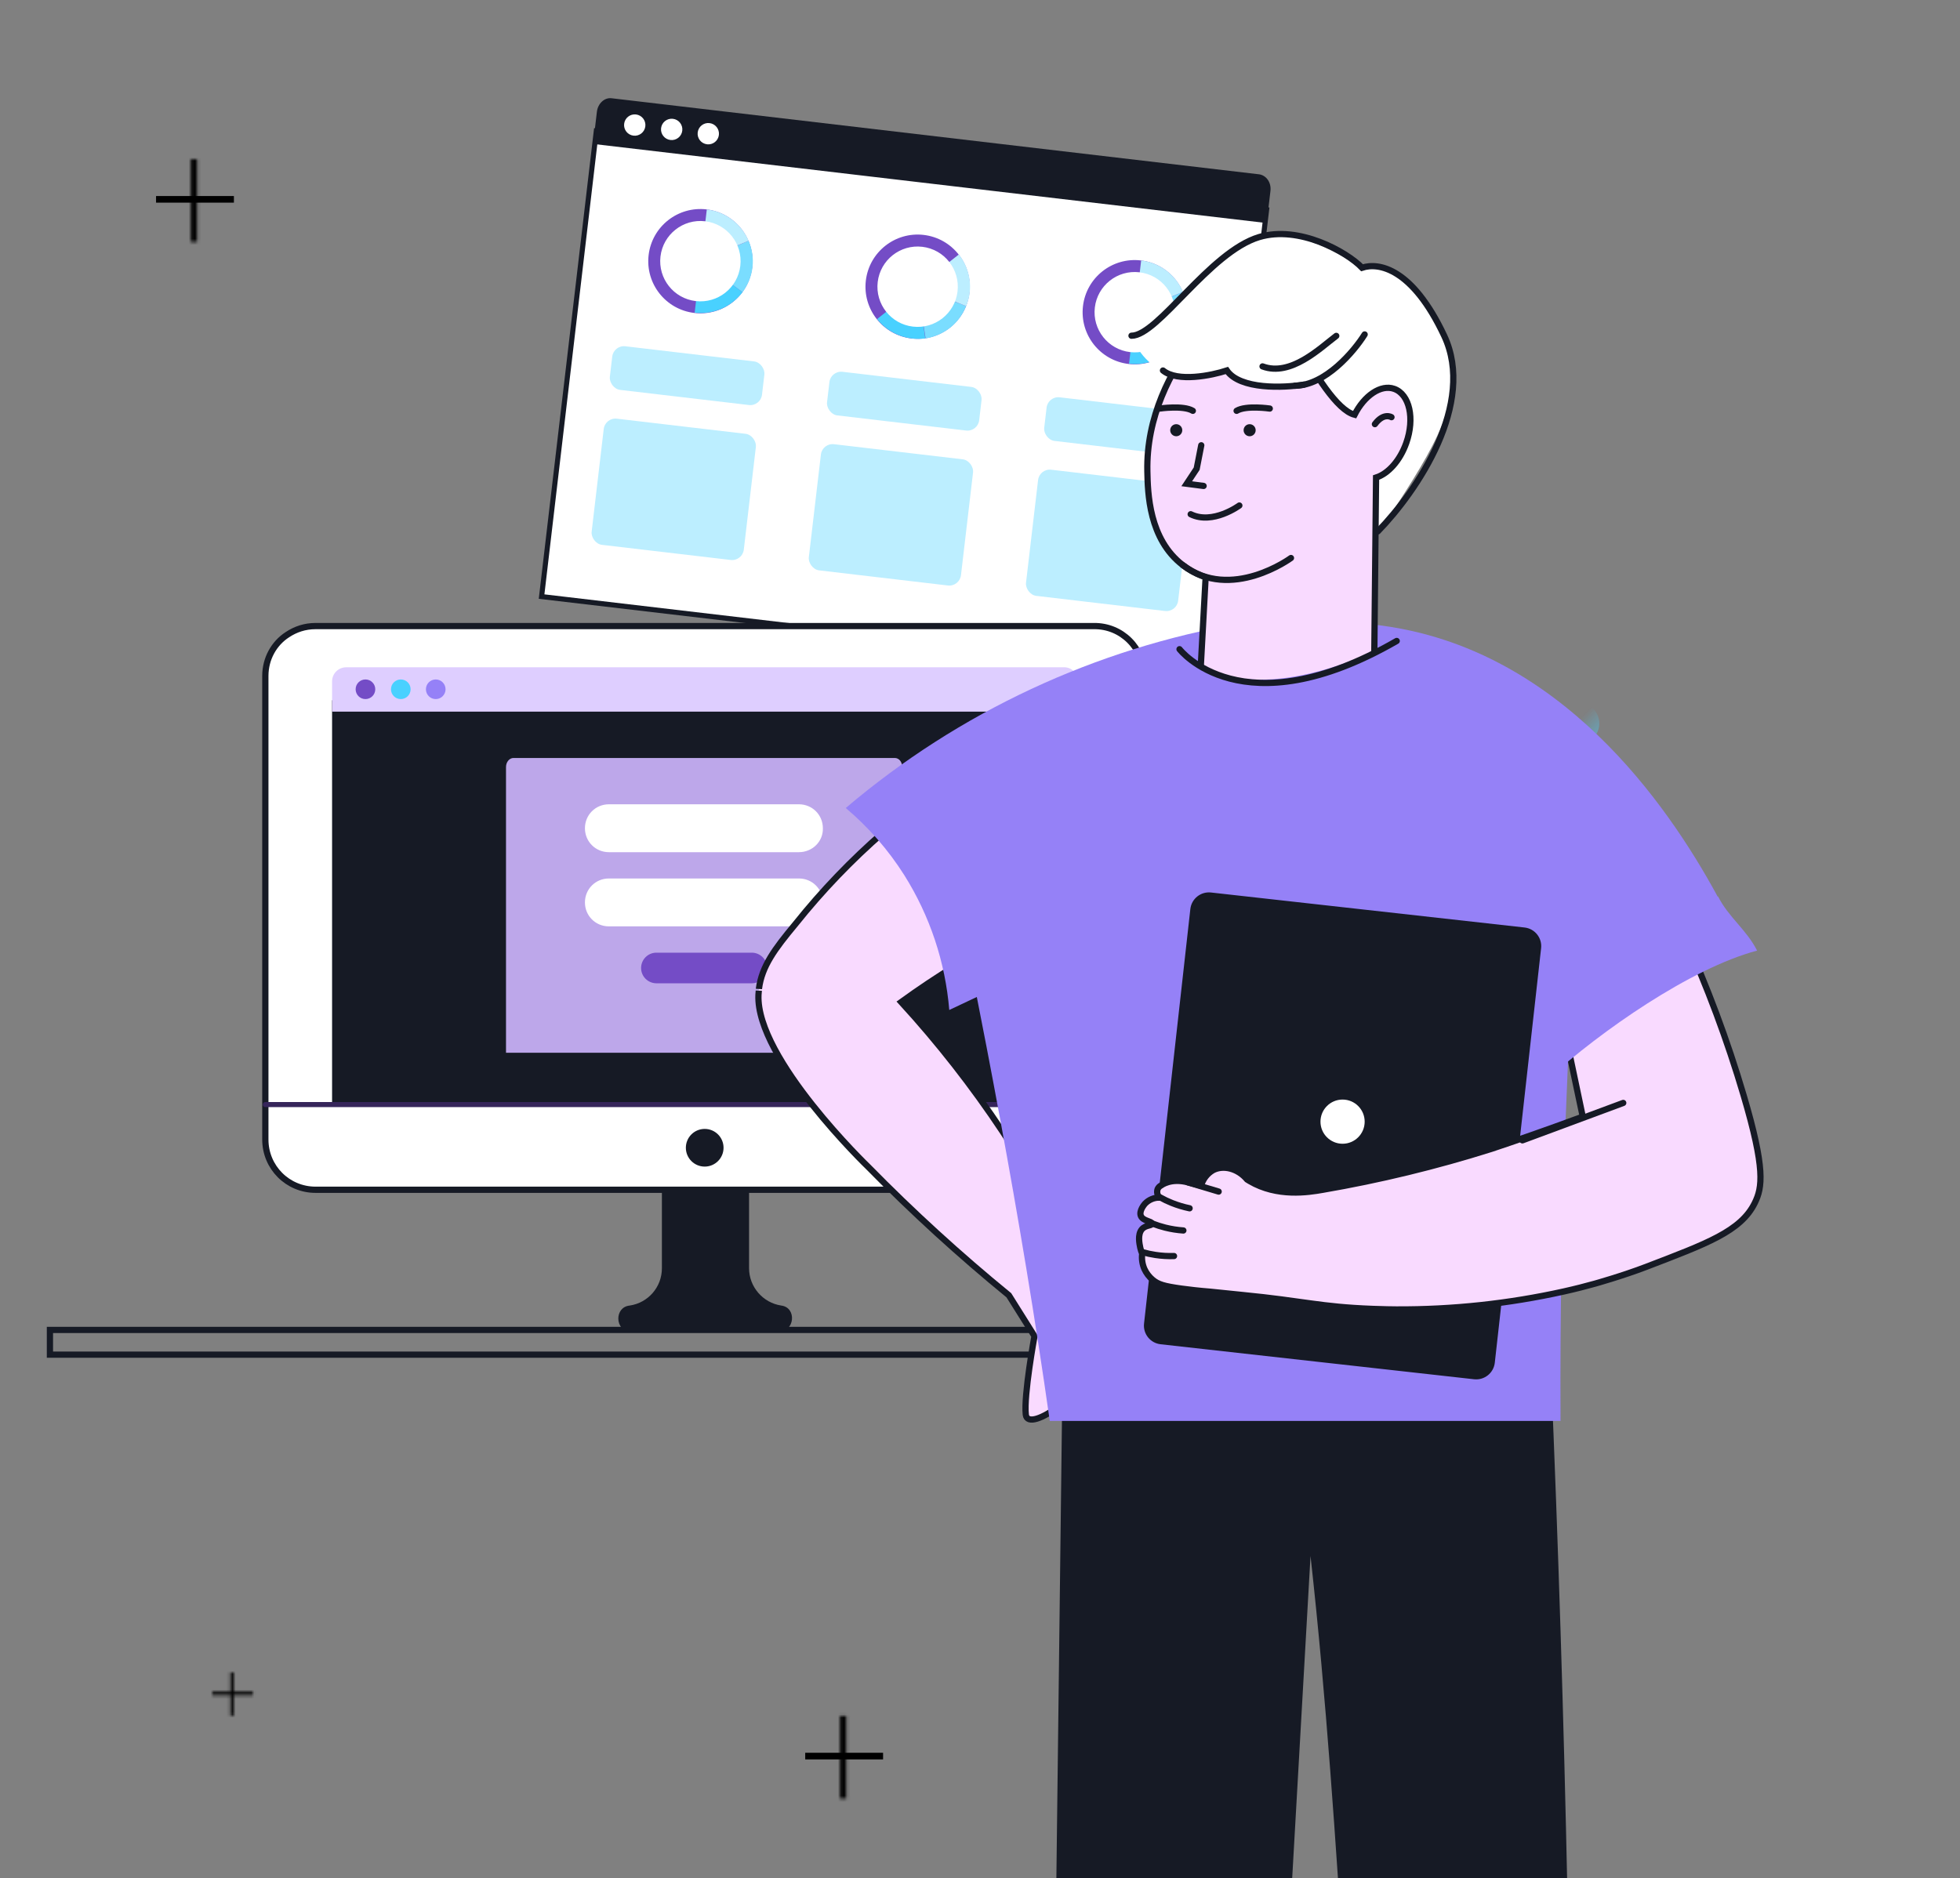 <?xml version="1.0" encoding="UTF-8"?> <svg xmlns="http://www.w3.org/2000/svg" width="628" height="602" viewBox="0 0 628 602" fill="none"><rect x="0" y="0" width="628" height="602" fill="#808080" stroke="none"/><g clip-path="url(#clip0_2436_30480)"><mask id="path-1-inside-1_2436_30480" fill="white"><path d="M63.141 51H61.141V77.498H63.141V51Z"></path></mask><path d="M61.141 51V49H59.141V51H61.141ZM63.141 51H65.141V49H63.141V51ZM63.141 77.498V79.498H65.141V77.498H63.141ZM61.141 77.498H59.141V79.498H61.141V77.498ZM61.141 51V53H63.141V51V49H61.141V51ZM63.141 51H61.141V77.498H63.141H65.141V51H63.141ZM63.141 77.498V75.498H61.141V77.498V79.498H63.141V77.498ZM61.141 77.498H63.141V51H61.141H59.141V77.498H61.141Z" fill="black" mask="url(#path-1-inside-1_2436_30480)"></path><path d="M73.945 63.947H50.999V63.823H73.945V63.947Z" stroke="black" stroke-width="2"></path><mask id="path-4-inside-2_2436_30480" fill="white"><path d="M271.141 549.92H269.141V576.418H271.141V549.92Z"></path></mask><path d="M269.141 549.92V547.92H267.141V549.92H269.141ZM271.141 549.92H273.141V547.92H271.141V549.92ZM271.141 576.418V578.418H273.141V576.418H271.141ZM269.141 576.418H267.141V578.418H269.141V576.418ZM269.141 549.92V551.92H271.141V549.92V547.92H269.141V549.92ZM271.141 549.92H269.141V576.418H271.141H273.141V549.92H271.141ZM271.141 576.418V574.418H269.141V576.418V578.418H271.141V576.418ZM269.141 576.418H271.141V549.92H269.141H267.141V576.418H269.141Z" fill="black" mask="url(#path-4-inside-2_2436_30480)"></path><path d="M281.945 562.867H258.999V562.743H281.945V562.867Z" stroke="black" stroke-width="2"></path><mask id="path-7-inside-3_2436_30480" fill="white"><path d="M74.871 536H73.824V549.866H74.871V536Z"></path></mask><path d="M73.824 536V534H71.824V536H73.824ZM74.871 536H76.871V534H74.871V536ZM74.871 549.866V551.866H76.871V549.866H74.871ZM73.824 549.866H71.824V551.866H73.824V549.866ZM73.824 536V538H74.871V536V534H73.824V536ZM74.871 536H72.871V549.866H74.871H76.871V536H74.871ZM74.871 549.866V547.866H73.824V549.866V551.866H74.871V549.866ZM73.824 549.866H75.824V536H73.824H71.824V549.866H73.824Z" fill="black" mask="url(#path-7-inside-3_2436_30480)"></path><mask id="path-9-inside-4_2436_30480" fill="white"><path d="M81.051 543.298V542.187H67.997V543.298H81.051Z"></path></mask><path d="M81.051 542.187H83.051V540.187H81.051V542.187ZM81.051 543.298V545.298H83.051V543.298H81.051ZM67.997 543.298H65.997V545.298H67.997V543.298ZM67.997 542.187V540.187H65.997V542.187H67.997ZM81.051 542.187H79.051V543.298H81.051H83.051V542.187H81.051ZM81.051 543.298V541.298H67.997V543.298V545.298H81.051V543.298ZM67.997 543.298H69.997V542.187H67.997H65.997V543.298H67.997ZM67.997 542.187V544.187H81.051V542.187V540.187H67.997V542.187Z" fill="black" mask="url(#path-9-inside-4_2436_30480)"></path><path opacity="0.4" d="M505.761 238.523C509.443 238.523 512.427 235.538 512.427 231.856C512.427 228.174 509.443 225.189 505.761 225.189C502.079 225.189 499.094 228.174 499.094 231.856C499.094 235.538 502.079 238.523 505.761 238.523Z" fill="url(#paint0_linear_2436_30480)"></path><path d="M405.834 67.207L191.062 41.97L173.528 191.197L388.299 216.434L405.834 67.207Z" fill="white" stroke="#161A25" stroke-width="1.629" stroke-miterlimit="10" stroke-linecap="round"></path><path d="M407.061 61.196L405.852 71.488L190.039 46.129L191.248 35.837C191.562 33.161 193.669 31.218 195.933 31.484L403.513 55.876C405.765 56.245 407.376 58.52 407.061 61.196Z" fill="#161A25"></path><path d="M202.977 43.476C204.853 43.696 206.552 42.354 206.772 40.478C206.993 38.603 205.651 36.904 203.775 36.683C201.899 36.463 200.2 37.805 199.98 39.68C199.759 41.556 201.101 43.255 202.977 43.476Z" fill="white"></path><path d="M214.813 44.867C216.689 45.088 218.388 43.746 218.608 41.87C218.829 39.995 217.487 38.295 215.611 38.075C213.735 37.855 212.036 39.196 211.816 41.072C211.595 42.948 212.937 44.647 214.813 44.867Z" fill="white"></path><path d="M226.543 46.245C228.419 46.466 230.118 45.124 230.339 43.248C230.559 41.372 229.217 39.673 227.342 39.453C225.466 39.232 223.767 40.574 223.546 42.45C223.326 44.326 224.668 46.025 226.543 46.245Z" fill="white"></path><path d="M222.469 100.298C231.634 101.375 239.937 94.819 241.014 85.653C242.091 76.488 235.534 68.185 226.369 67.108C217.203 66.031 208.9 72.588 207.823 81.753C206.746 90.918 213.303 99.222 222.469 100.298Z" fill="#744CC6"></path><path d="M222.578 100.206L224.516 83.717L224.621 83.729L237.922 93.651C234.379 98.271 228.709 100.927 222.578 100.206Z" fill="#49D1FF"></path><path d="M224.621 83.725L239.86 77.157C240.948 79.75 241.471 82.597 241.11 85.663C240.75 88.728 239.582 91.377 237.922 93.647L224.621 83.725Z" fill="#7ADDFF"></path><path d="M224.527 83.609L226.465 67.119C232.596 67.84 237.589 71.855 239.859 77.159L224.527 83.609Z" fill="#BCEEFF"></path><path d="M222.909 96.491C229.973 97.321 236.372 92.267 237.202 85.204C238.032 78.14 232.979 71.741 225.915 70.911C218.851 70.081 212.452 75.134 211.622 82.198C210.792 89.262 215.845 95.661 222.909 96.491Z" fill="white"></path><path d="M361.64 116.652C370.806 117.729 379.109 111.172 380.186 102.007C381.262 92.842 374.706 84.539 365.54 83.462C356.375 82.385 348.072 88.942 346.995 98.107C345.918 107.272 352.475 115.575 361.64 116.652Z" fill="#744CC6"></path><path d="M361.75 116.56L363.688 100.07L363.793 100.083L377.094 110.004C373.551 114.624 367.881 117.28 361.75 116.56Z" fill="#49D1FF"></path><path d="M363.793 100.079L379.031 93.511C380.12 96.103 380.643 98.951 380.282 102.016C379.922 105.082 378.754 107.73 377.094 110L363.793 100.079Z" fill="#7ADDFF"></path><path d="M363.699 99.962L365.637 83.473C371.767 84.193 376.761 88.209 379.031 93.512L363.699 99.962Z" fill="#BCEEFF"></path><path d="M362.081 112.844C369.145 113.674 375.544 108.621 376.374 101.557C377.204 94.494 372.15 88.095 365.087 87.265C358.023 86.435 351.624 91.488 350.794 98.552C349.964 105.615 355.017 112.014 362.081 112.844Z" fill="white"></path><path d="M292.066 108.478C301.231 109.555 309.534 102.998 310.611 93.833C311.688 84.668 305.131 76.365 295.966 75.288C286.801 74.211 278.498 80.768 277.421 89.933C276.344 99.098 282.901 107.401 292.066 108.478Z" fill="#744CC6"></path><path d="M281.013 102.253L294.006 91.992L294.112 92.005L296.464 108.462C290.806 109.191 284.837 107.096 281.013 102.253Z" fill="#49D1FF"></path><path d="M294.105 92.004L309.57 98.108C308.519 100.663 306.835 103.144 304.472 105.01C302.11 106.875 299.293 108.045 296.564 108.474L294.105 92.004Z" fill="#7ADDFF"></path><path d="M294.117 91.899L307.229 81.545C311.053 86.388 311.8 92.798 309.569 98.108L294.117 91.899Z" fill="#BCEEFF"></path><path d="M292.511 104.675C299.574 105.505 305.973 100.452 306.803 93.388C307.633 86.325 302.58 79.926 295.516 79.096C288.453 78.266 282.054 83.319 281.224 90.383C280.394 97.446 285.447 103.845 292.511 104.675Z" fill="white"></path><rect x="196.605" y="110.537" width="49.086" height="14.077" rx="3.774" transform="rotate(6.702 196.605 110.537)" fill="#BCEEFF"></rect><rect x="335.777" y="126.891" width="49.086" height="14.077" rx="3.774" transform="rotate(6.702 335.777 126.891)" fill="#BCEEFF"></rect><rect x="266.191" y="118.714" width="49.086" height="14.077" rx="3.774" transform="rotate(6.702 266.191 118.714)" fill="#BCEEFF"></rect><rect x="193.879" y="133.742" width="49.086" height="40.712" rx="3.774" transform="rotate(6.702 193.879 133.742)" fill="#BCEEFF"></rect><rect x="333.051" y="150.096" width="49.086" height="40.712" rx="3.774" transform="rotate(6.702 333.051 150.096)" fill="#BCEEFF"></rect><rect x="263.465" y="141.919" width="49.086" height="40.712" rx="3.774" transform="rotate(6.702 263.465 141.919)" fill="#BCEEFF"></rect><path d="M366.567 216.626V365.202C366.567 366.334 366.441 367.466 366.189 368.473C365.183 373.379 361.912 377.531 357.383 379.669C355.244 380.676 352.854 381.305 350.338 381.305H101.119C92.186 381.305 85.016 374.134 85.016 365.202V216.626C85.016 211.091 87.783 206.185 92.061 203.417C94.703 201.656 97.722 200.649 101.119 200.649H350.464C359.396 200.523 366.567 207.694 366.567 216.626Z" fill="white" stroke="#161A25" stroke-width="2" stroke-miterlimit="10" stroke-linecap="round"></path><path d="M345.306 224.424H106.402V353.625H345.306V224.424Z" fill="#161A25"></path><path d="M345.306 218.387V228.074H106.402V218.387C106.402 215.871 108.415 213.858 110.931 213.858H340.777C343.293 213.732 345.306 215.745 345.306 218.387Z" fill="#DECEFF"></path><path d="M117.094 224.046C118.831 224.046 120.239 222.638 120.239 220.901C120.239 219.164 118.831 217.756 117.094 217.756C115.357 217.756 113.949 219.164 113.949 220.901C113.949 222.638 115.357 224.046 117.094 224.046Z" fill="#744CC6"></path><path d="M128.419 224.046C130.156 224.046 131.564 222.638 131.564 220.901C131.564 219.164 130.156 217.756 128.419 217.756C126.682 217.756 125.273 219.164 125.273 220.901C125.273 222.638 126.682 224.046 128.419 224.046Z" fill="#49D1FF"></path><path d="M139.614 224.046C141.351 224.046 142.759 222.638 142.759 220.901C142.759 219.164 141.351 217.756 139.614 217.756C137.877 217.756 136.469 219.164 136.469 220.901C136.469 222.638 137.877 224.046 139.614 224.046Z" fill="#9581F7"></path><path d="M85.016 354.004H366.692" stroke="#36255A" stroke-width="1.629" stroke-miterlimit="10" stroke-linecap="round"></path><path d="M225.793 373.879C229.128 373.879 231.831 371.175 231.831 367.84C231.831 364.505 229.128 361.802 225.793 361.802C222.457 361.802 219.754 364.505 219.754 367.84C219.754 371.175 222.457 373.879 225.793 373.879Z" fill="#161A25"></path><path d="M249.442 426.842L225.916 426.59L202.391 426.842C199.497 426.842 198.113 424.703 198.113 422.565C198.113 420.678 199.246 418.665 201.762 418.413C207.674 417.533 212.078 412.5 212.078 406.462V381.301H240.006V406.462C240.006 412.375 244.409 417.533 250.322 418.413C255.354 419.042 254.725 426.842 249.442 426.842Z" fill="#161A25"></path><path d="M289.066 249.21V337.399H162.129V251.852V245.813C162.129 244.178 163.261 242.92 164.519 242.92H286.676C288.059 242.92 289.066 244.178 289.066 245.813V249.21Z" fill="#BDA7EA"></path><path d="M255.982 273.113H195.092C190.815 273.113 187.418 269.716 187.418 265.439C187.418 261.161 190.815 257.765 195.092 257.765H255.982C260.259 257.765 263.656 261.161 263.656 265.439C263.781 269.716 260.259 273.113 255.982 273.113Z" fill="white"></path><path d="M255.982 296.889H195.092C190.815 296.889 187.418 293.492 187.418 289.215C187.418 284.938 190.815 281.541 195.092 281.541H255.982C260.259 281.541 263.656 284.938 263.656 289.215C263.781 293.492 260.259 296.889 255.982 296.889Z" fill="white"></path><path d="M240.887 315.132H210.317C207.675 315.132 205.41 312.993 205.41 310.226C205.41 307.584 207.549 305.319 210.317 305.319H240.887C243.529 305.319 245.793 307.458 245.793 310.226C245.668 312.993 243.529 315.132 240.887 315.132Z" fill="#744CC6"></path><path d="M438.016 426.226H16V434.151H438.016V426.226Z" stroke="#161A25" stroke-width="2" stroke-miterlimit="10" stroke-linecap="round"></path><path d="M243.014 318.889C242.184 339.334 278.184 373.973 278.184 373.973C292.442 388.5 307.484 402.235 323.245 415.117L331.454 428.205C331.454 428.205 327.969 447.178 328.677 453.385C329.385 459.591 348.768 446.205 353.569 432.685C356.656 423.99 350.416 412.672 345.559 405.713C338.528 390.843 330.431 376.501 321.331 362.799C311.564 348.089 300.67 334.16 288.75 321.135C294.281 317.152 300.1 313.213 306.373 309.385C331.99 293.849 359.989 282.636 389.248 276.196L400.311 270.553L389.248 242.497L377.709 213.224C377.709 213.224 327.925 227.44 282.93 266.836C272.764 275.693 263.415 285.446 254.996 295.977C254.896 296.087 254.808 296.209 254.708 296.331C248.28 304.075 244.087 309.684 243.169 316.897C243.169 316.853 243.114 317.749 243.014 318.889Z" fill="#F9DAFF" stroke="#161A25" stroke-width="2" stroke-miterlimit="10" stroke-linecap="round"></path><path d="M340.453 439.092L336.395 772.423H404.331C409.521 681.17 414.711 589.919 419.901 498.673C430.108 590.563 431.707 680.526 441.9 772.423L503.948 774.271C503.948 662.634 501.675 550.828 496.914 439.092H340.453Z" fill="#161A25"></path><path d="M270.988 258.954C278.298 265.132 284.622 272.389 289.743 280.474C297.94 293.516 302.882 308.337 304.151 323.689L397.936 279.359L406.929 236.574L397.726 199.751C350.939 207.775 307.167 228.222 270.988 258.954Z" fill="#9581F7"></path><path d="M505.668 258.34C504.611 284.689 503.562 311.034 502.521 337.375C501.801 355.225 501.535 360.976 501.247 369.375C500.548 389.574 499.828 418.893 500.006 455.391H336.356C326.966 389.139 314.832 327.415 302.422 267.086C308.043 263.393 312.42 266.129 318.079 262.184C337.934 248.467 356.727 234.628 374.455 220.667C374.455 220.667 394.942 227.005 412.859 218.085C414.577 217.952 416.948 217.775 419.773 217.609C421.358 217.52 423.097 217.431 424.959 217.354C429.967 217.143 434.632 216.966 439.086 216.899C459.385 219.958 490.31 229.42 505.668 258.34Z" fill="#9581F7"></path><path d="M552.592 291.553C545.691 297.362 538.722 303.372 531.684 309.582C525.521 315.025 519.531 320.435 513.713 325.811L432.079 284.511L427.903 235.256L438.454 200.007C443.195 200.452 447.901 201.202 452.545 202.252C507.638 214.678 539.44 266.266 552.592 291.553Z" fill="#9581F7"></path><path d="M428.934 177.113C429.775 178.021 430.9 178.617 432.123 178.804C435.907 179.229 439.319 174.403 441.275 171.437C458.75 144.863 467.488 131.608 464.554 115.365C463.853 111.528 460.515 93.043 446.718 87.505C430.943 81.127 401.478 93.373 402.349 110.773C402.987 123.423 428.934 177.113 428.934 177.113Z" fill="white"></path><path d="M367.621 151.071C367.77 157.98 368.068 172.755 378.984 181.11C381.194 182.796 383.664 184.11 386.297 185.001L384.012 226.946C391.4 234.342 401.349 238.613 411.799 238.874C422.25 239.135 432.4 235.367 440.148 228.349L440.902 153.048C444.729 151.847 448.566 147.669 450.575 141.961C453.35 134.116 451.638 126.367 446.706 124.624C442.454 123.115 437.139 126.75 434.014 132.915C422.97 130.109 404.868 86.878 404.868 86.878C398.277 91.842 366.877 116.418 367.621 151.071Z" fill="#F9DAFF" stroke="#161A25" stroke-width="2" stroke-miterlimit="10" stroke-linecap="round"></path><path d="M445.844 133.702C445.844 133.702 443.356 132.129 440.529 135.934L445.844 133.702Z" fill="white"></path><path d="M445.844 133.702C445.844 133.702 443.356 132.129 440.529 135.934" stroke="#161A25" stroke-width="2" stroke-miterlimit="10" stroke-linecap="round"></path><path d="M400.394 139.814C399.325 139.814 398.459 138.947 398.459 137.879C398.459 136.81 399.325 135.944 400.394 135.944C401.462 135.944 402.328 136.81 402.328 137.879C402.328 138.947 401.462 139.814 400.394 139.814Z" fill="#161A25"></path><path d="M376.878 139.814C375.809 139.814 374.943 138.947 374.943 137.879C374.943 136.81 375.809 135.944 376.878 135.944C377.946 135.944 378.812 136.81 378.812 137.879C378.812 138.947 377.946 139.814 376.878 139.814Z" fill="#161A25"></path><path d="M413.637 178.836C413.637 178.836 394.418 192.973 378.984 181.111" stroke="#161A25" stroke-width="2" stroke-miterlimit="10" stroke-linecap="round"></path><path d="M406.848 130.938C406.848 130.938 399.258 129.822 396.218 131.661" stroke="#161A25" stroke-width="2" stroke-miterlimit="10" stroke-linecap="round"></path><path d="M371.566 130.938C371.566 130.938 379.166 129.822 382.195 131.661" stroke="#161A25" stroke-width="2" stroke-miterlimit="10" stroke-linecap="round"></path><path d="M397.098 162.009C397.098 162.009 388.594 168.291 381.504 164.804" stroke="#161A25" stroke-width="2" stroke-miterlimit="10" stroke-linecap="round"></path><path d="M384.894 142.705L383.427 150.21L380.238 155.036L385.648 155.737" stroke="#161A25" stroke-width="2" stroke-miterlimit="10" stroke-linecap="round"></path><path d="M448.066 94.138C421.418 73.729 407.557 72.942 399.765 76.854C394.089 79.703 391.41 85.156 376.954 96.838C371.15 101.536 366.09 105.087 362.614 107.468C363.668 110.667 365.524 113.543 368.003 115.823C374.137 121.329 383.714 122.349 392.824 118.863C396.69 120.746 400.74 122.224 404.91 123.274C413.764 125.4 420.854 121.797 423.863 120.574C440.073 113.899 446.727 97.678 448.066 94.138Z" fill="white"></path><path d="M441.465 170.31C454.22 157.2 472.929 129.28 462.724 107.595C452.52 85.91 441.731 84.032 436.416 85.804C431.455 80.666 416.219 72.145 403.464 75.972C387.519 80.755 371.043 107.595 362.539 107.595" stroke="#161A25" stroke-width="2" stroke-linecap="round"></path><path d="M417.805 123.26C411.338 124.323 397.343 124.907 393.091 118.742C388.219 120.337 377.305 122.569 372.628 118.742" stroke="#161A25" stroke-width="2" stroke-linecap="round"></path><path d="M437.246 107.186C433.839 112.632 424.609 123.545 414.95 123.625" stroke="#161A25" stroke-width="2" stroke-linecap="round"></path><path d="M428.152 107.647C423.023 111.516 413.577 120.806 404.527 117.427" stroke="#161A25" stroke-width="2" stroke-linecap="round"></path><path d="M462.286 250.843L424.801 258.721L371.977 251.18L377.926 208.058C377.926 208.058 382.109 214.019 393.032 216.622C395.151 217.129 397.308 217.467 399.481 217.633C409.381 218.47 423.209 216.541 441.998 208.047C443.799 207.245 445.658 206.362 447.552 205.421L448.04 205.165C452.812 220.387 457.561 235.613 462.286 250.843Z" fill="#9581F7"></path><path d="M377.926 208.058C377.926 208.058 397.854 234.075 447.517 205.42" stroke="#161A25" stroke-width="2" stroke-miterlimit="10" stroke-linecap="round"></path><path d="M488.373 298.248L387.914 287.03C385.17 286.723 382.697 288.699 382.39 291.444L367.554 424.297C367.247 427.041 369.224 429.514 371.968 429.821L472.427 441.04C475.171 441.346 477.644 439.37 477.951 436.625L492.787 303.772C493.094 301.028 491.117 298.555 488.373 298.248Z" fill="#161A25" stroke="#161A25" stroke-width="2" stroke-miterlimit="10" stroke-linecap="round"></path><path d="M369.332 410.167C371.11 411.654 373.027 412.212 378.512 412.979C380.998 413.316 384.112 413.688 387.807 413.978C390.526 414.269 393.861 414.617 397.824 415.001C418.066 416.976 422.795 418.847 439.841 419.486C443.397 419.626 446.128 419.649 447.359 419.66C465.405 419.749 483.403 417.82 501.02 413.909C504.773 413.072 507.992 412.247 511.013 411.399C511.013 411.399 519.763 408.959 527.49 405.995C546.872 398.559 557.783 394.62 562.257 385.51C564.697 380.536 565.661 374.68 558.666 351.022C553.439 333.35 546.985 316.064 539.354 299.29L499.254 320.496L507.132 357.878C495.233 362.27 485.182 365.756 477.838 368.196C460.141 373.787 442.085 378.17 423.794 381.315C419.204 382.117 409.246 383.732 400.427 378.538L399.59 378.026C396.58 374.436 391.979 373.32 388.691 375.017C386.785 376.115 385.393 377.925 384.821 380.048C384.414 379.955 383.984 379.839 383.485 379.7L380.719 378.956C375.142 377.434 372.086 379.886 372.086 379.886C371.578 380.13 371.168 380.54 370.924 381.048C370.75 381.518 370.714 382.029 370.821 382.519C370.928 383.009 371.174 383.458 371.528 383.813C370.662 383.801 369.802 383.968 369.003 384.301C368.203 384.635 367.481 385.129 366.88 385.754C366.729 385.916 364.847 388.078 365.555 389.716C366.264 391.354 369.134 391.378 369.111 392.145C369.088 392.911 367.066 392.54 365.857 393.981C364.428 395.689 365.091 398.628 365.346 399.872C365.493 400.532 365.699 401.178 365.962 401.801C365.76 403.462 366.004 405.146 366.671 406.681C367.282 408.03 368.192 409.222 369.332 410.167Z" fill="#F9DAFF" stroke="#161A25" stroke-width="2" stroke-miterlimit="10" stroke-linecap="round"></path><path d="M371.703 383.732C372.92 384.417 374.182 385.018 375.48 385.533C377.32 386.269 379.221 386.84 381.162 387.242" stroke="#161A25" stroke-width="2" stroke-miterlimit="10" stroke-linecap="round"></path><path d="M369.367 392.17C370.669 392.672 372 393.095 373.353 393.436C375.259 393.912 377.203 394.219 379.163 394.354" stroke="#161A25" stroke-width="2" stroke-miterlimit="10" stroke-linecap="round"></path><path d="M366.148 401.313C367.49 401.7 368.857 401.995 370.239 402.197C372.199 402.495 374.183 402.611 376.165 402.545" stroke="#161A25" stroke-width="2" stroke-miterlimit="10" stroke-linecap="round"></path><path d="M380.719 378.957L390.468 381.885" stroke="#161A25" stroke-width="2" stroke-miterlimit="10" stroke-linecap="round"></path><path d="M520.1 353.474L487.797 365.465" stroke="#161A25" stroke-width="2" stroke-miterlimit="10" stroke-linecap="round"></path><path d="M496.332 345.458C512.83 330.567 541.515 310.385 562.988 304.656C559.603 297.963 553.85 293.978 550.465 287.285L496.332 320.815V345.458Z" fill="#9581F7"></path><circle cx="430.171" cy="359.476" r="7.081" fill="white"></circle></g><defs><linearGradient id="paint0_linear_2436_30480" x1="510.547" y1="236.509" x2="501.124" y2="227.086" gradientUnits="userSpaceOnUse"><stop stop-color="#49D1FF"></stop><stop offset="0.562" stop-color="#49D1FF" stop-opacity="0"></stop></linearGradient><clipPath id="clip0_2436_30480"><rect width="627" height="602" fill="white" transform="matrix(-1 0 0 1 627.5 0)"></rect></clipPath></defs></svg> 